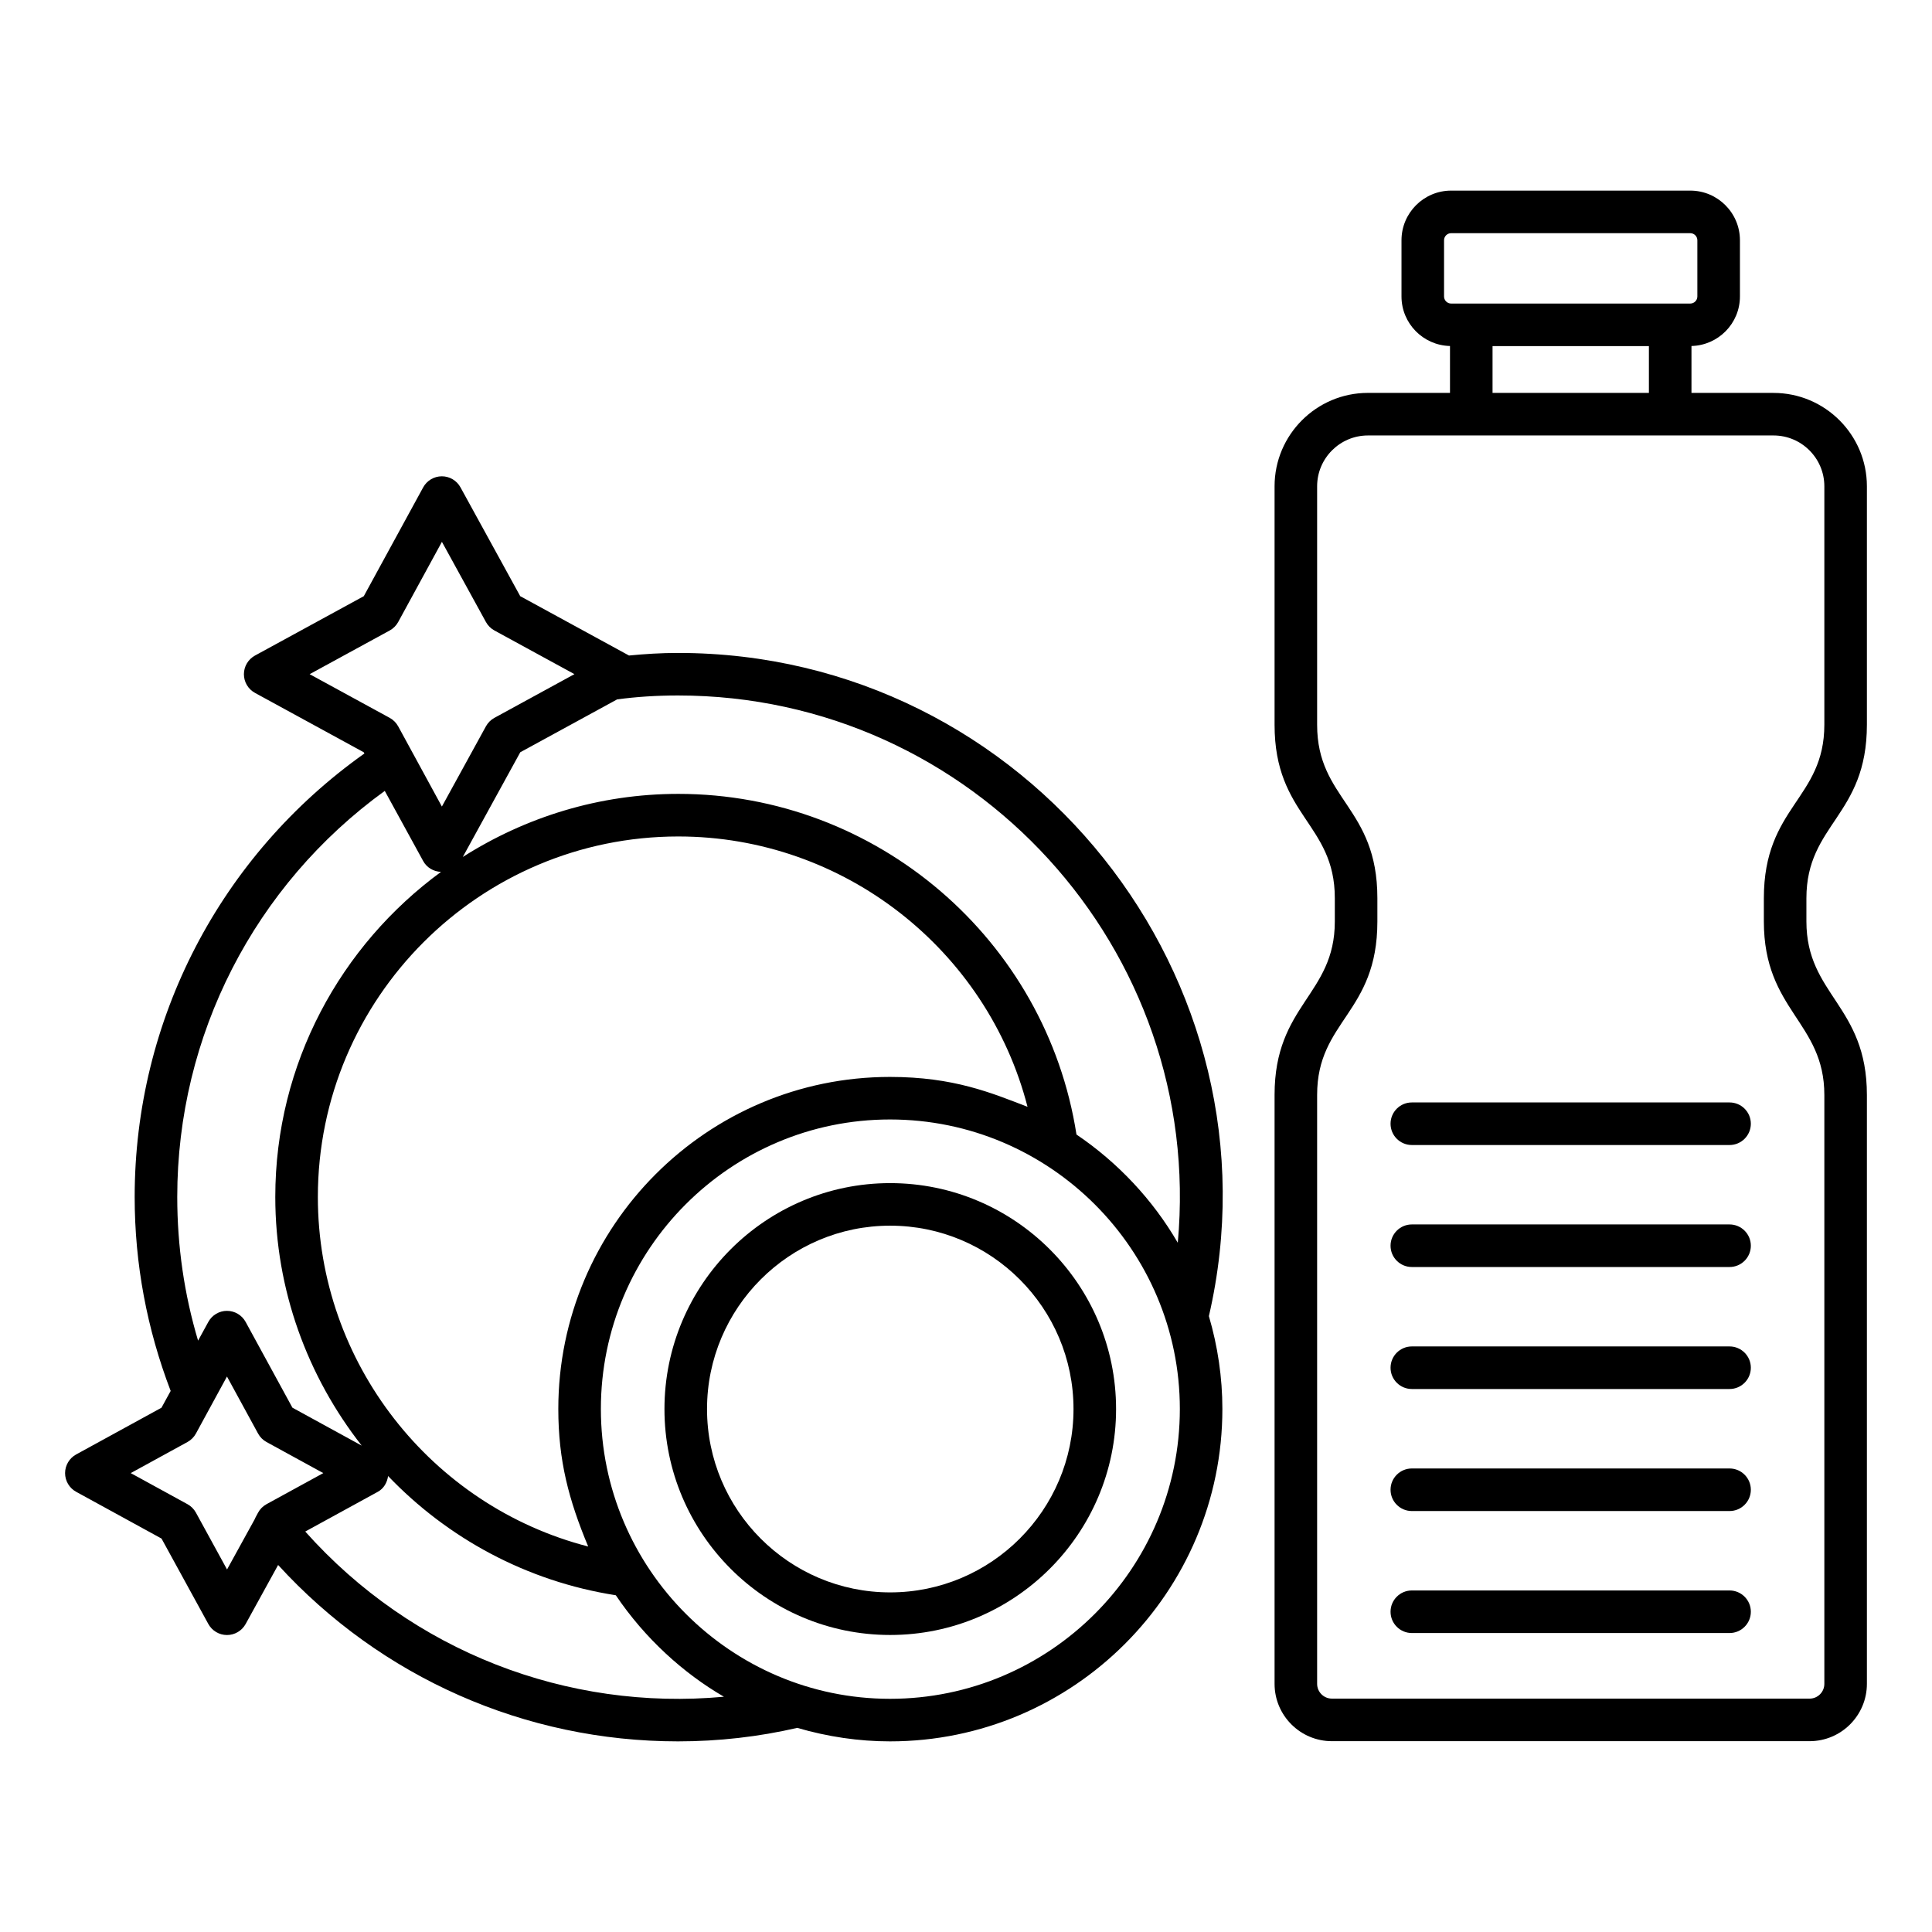 <?xml version="1.0" encoding="UTF-8"?>
<!-- Uploaded to: ICON Repo, www.svgrepo.com, Generator: ICON Repo Mixer Tools -->
<svg fill="#000000" width="800px" height="800px" version="1.1" viewBox="144 144 512 512" xmlns="http://www.w3.org/2000/svg">
 <g>
  <path d="m199.21 574.37c0.988 1.805 2.883 2.926 4.938 2.93h0.004c2.059 0 3.953-1.121 4.945-2.918l8.609-15.645c27.242 29.809 65.414 46.746 105.97 46.746 10.816 0 21.43-1.227 31.602-3.578 8.086 2.356 16.344 3.578 24.578 3.578 48.574 0 88.09-39.52 88.09-88.094 0-8.324-1.223-16.59-3.574-24.602 20.574-89.055-47.969-175.75-140.7-175.75-4.492 0-8.789 0.277-12.977 0.684l-28.828-15.73-15.832-28.84c-0.988-1.805-2.883-2.926-4.941-2.926h-0.004c-2.062 0.004-3.957 1.133-4.945 2.938l-15.734 28.832-28.832 15.734c-1.809 0.988-2.938 2.887-2.938 4.949s1.129 3.961 2.938 4.949l28.816 15.73 0.18 0.328c-38.191 27.086-60.883 70.605-60.883 117.53 0 17.773 3.273 35.031 9.539 51.398l-2.434 4.449-22.617 12.387c-1.809 0.992-2.93 2.891-2.93 4.949 0 2.059 1.125 3.957 2.93 4.945l22.629 12.395zm25.688-24.496 19.23-10.531c1.566-0.855 2.469-2.441 2.719-4.18 15.734 16.434 36.648 27.898 60.352 31.598 7.719 11.453 17.926 20.672 28.648 26.891-41.531 3.836-82.625-11.996-110.95-43.777zm98.875-184.2c43.902 0 81.832 30.086 92.531 71.641-9.539-3.668-19.531-7.918-36.449-7.918-48.469 0-87.898 39.473-87.898 87.996 0 13.688 2.773 24.105 7.918 36.449-41.555-10.707-71.641-48.676-71.641-92.625 0.004-52.684 42.863-95.543 95.539-95.543zm56.086 228.53c-42.105 0-76.621-34.441-76.621-76.816 0-42.301 34.371-76.715 76.621-76.715 42.402 0 76.812 34.523 76.812 76.715 0 42.355-34.461 76.816-76.812 76.816zm76.262-120.86c-6.59-11.383-15.922-21.309-26.844-28.68-8.031-51.637-52.914-90.277-105.5-90.277-21.023 0-40.59 6.191-57.133 16.719l15.234-27.75 25.668-14.008c5.051-0.688 10.477-1.039 16.137-1.039 78.18 0 139.56 67.359 132.44 145.04zm-230.06-150.68 21.215-11.578c0.949-0.52 1.73-1.301 2.246-2.246l11.59-21.246 11.668 21.254c0.52 0.945 1.297 1.723 2.238 2.234l21.211 11.574-21.211 11.586c-0.949 0.516-1.723 1.293-2.238 2.234l-11.676 21.27-11.566-21.23c-0.52-0.961-1.309-1.754-2.266-2.277zm-29.57 176.62c-3.664-12.266-5.519-25.031-5.519-38.078 0-42.805 20.449-82.582 54.996-107.61l10.18 18.594c0.949 1.738 2.754 2.789 4.723 2.871-26.562 19.453-43.918 50.77-43.918 86.141 0 24.68 8.566 47.609 22.902 65.902l-18.363-10.055-12.395-22.719c-0.988-1.809-2.883-2.938-4.945-2.938l0.004-0.004c-2.059 0-3.957 1.125-4.945 2.93zm-2.812 26.867c0.949-0.52 1.734-1.309 2.25-2.262l8.219-15.094 8.242 15.113c0.516 0.949 1.293 1.727 2.238 2.242l15.047 8.238-15.047 8.238c-0.953 0.52-1.742 1.312-2.254 2.273l-0.664 1.242c-0.098 0.184-0.188 0.375-0.266 0.574l-7.277 13.215-8.25-15.07c-0.52-0.945-1.293-1.719-2.234-2.234l-15.043-8.238z"/>
  <path d="m379.9 457.54c-32.98 0-59.812 26.859-59.812 59.875 0 33.012 26.832 59.871 59.812 59.871 33.012 0 59.871-26.859 59.871-59.871 0-33.016-26.859-59.875-59.871-59.875zm0 108.46c-26.758 0-48.531-21.797-48.531-48.59 0-26.797 21.773-48.594 48.531-48.594 26.793 0 48.59 21.797 48.59 48.594 0.004 26.789-21.797 48.59-48.59 48.59z"/>
  <path d="m614 248.12h-21.742v-12.426c7.106-0.172 12.844-5.981 12.844-13.129v-14.891c0-7.254-5.902-13.16-13.16-13.16h-63.371c-7.254 0-13.16 5.902-13.16 13.16v14.891c0 7.148 5.742 12.961 12.852 13.129v12.426h-21.742c-13.645 0-24.746 11.102-24.746 24.746v63.219c0 24.164 15.965 26.129 15.965 45.918v6.215c0 19.48-15.965 21.992-15.965 45.922v156.1c0 8.379 6.816 15.191 15.191 15.191h126.59c8.379 0 15.191-6.816 15.191-15.191v-156.05c0-23.77-16.031-26.488-16.031-46.004v-6.137c0-19.73 16.031-21.793 16.031-46.004v-63.176c0-13.637-11.102-24.742-24.746-24.742zm-87.312-25.555v-14.891c0-1.035 0.844-1.879 1.879-1.879h63.371c1.035 0 1.879 0.844 1.879 1.879v14.891c0 1.035-0.844 1.879-1.879 1.879h-63.371c-1.031 0.004-1.879-0.844-1.879-1.879zm12.852 13.16h41.438v12.395h-41.438zm87.93 100.32c0 19.73-16.031 21.668-16.031 46.004v6.137c0 23.656 16.031 26.582 16.031 46.004v156.05c0 2.16-1.754 3.914-3.914 3.914l-126.59-0.004c-2.16 0-3.914-1.754-3.914-3.914v-156.09c0-19.684 15.965-21.645 15.965-45.922v-6.215c0-24.188-15.965-26.109-15.965-45.918v-63.219c0-7.43 6.043-13.469 13.469-13.469h107.48c7.426 0 13.469 6.039 13.469 13.469z"/>
  <path d="m602.35 436.16h-84.199c-3.113 0-5.641 2.527-5.641 5.641s2.527 5.641 5.641 5.641h84.199c3.113 0 5.641-2.527 5.641-5.641 0-3.117-2.527-5.641-5.641-5.641z"/>
  <path d="m602.35 468.49h-84.199c-3.113 0-5.641 2.527-5.641 5.641 0 3.113 2.527 5.641 5.641 5.641h84.199c3.113 0 5.641-2.527 5.641-5.641 0-3.117-2.527-5.641-5.641-5.641z"/>
  <path d="m602.35 500.82h-84.199c-3.113 0-5.641 2.527-5.641 5.641 0 3.113 2.527 5.641 5.641 5.641h84.199c3.113 0 5.641-2.527 5.641-5.641 0-3.113-2.527-5.641-5.641-5.641z"/>
  <path d="m602.35 533.16h-84.199c-3.113 0-5.641 2.527-5.641 5.641s2.527 5.641 5.641 5.641h84.199c3.113 0 5.641-2.527 5.641-5.641s-2.527-5.641-5.641-5.641z"/>
  <path d="m602.35 565.49h-84.199c-3.113 0-5.641 2.527-5.641 5.641 0 3.113 2.527 5.641 5.641 5.641h84.199c3.113 0 5.641-2.527 5.641-5.641 0-3.113-2.527-5.641-5.641-5.641z"/>
 </g>
</svg>